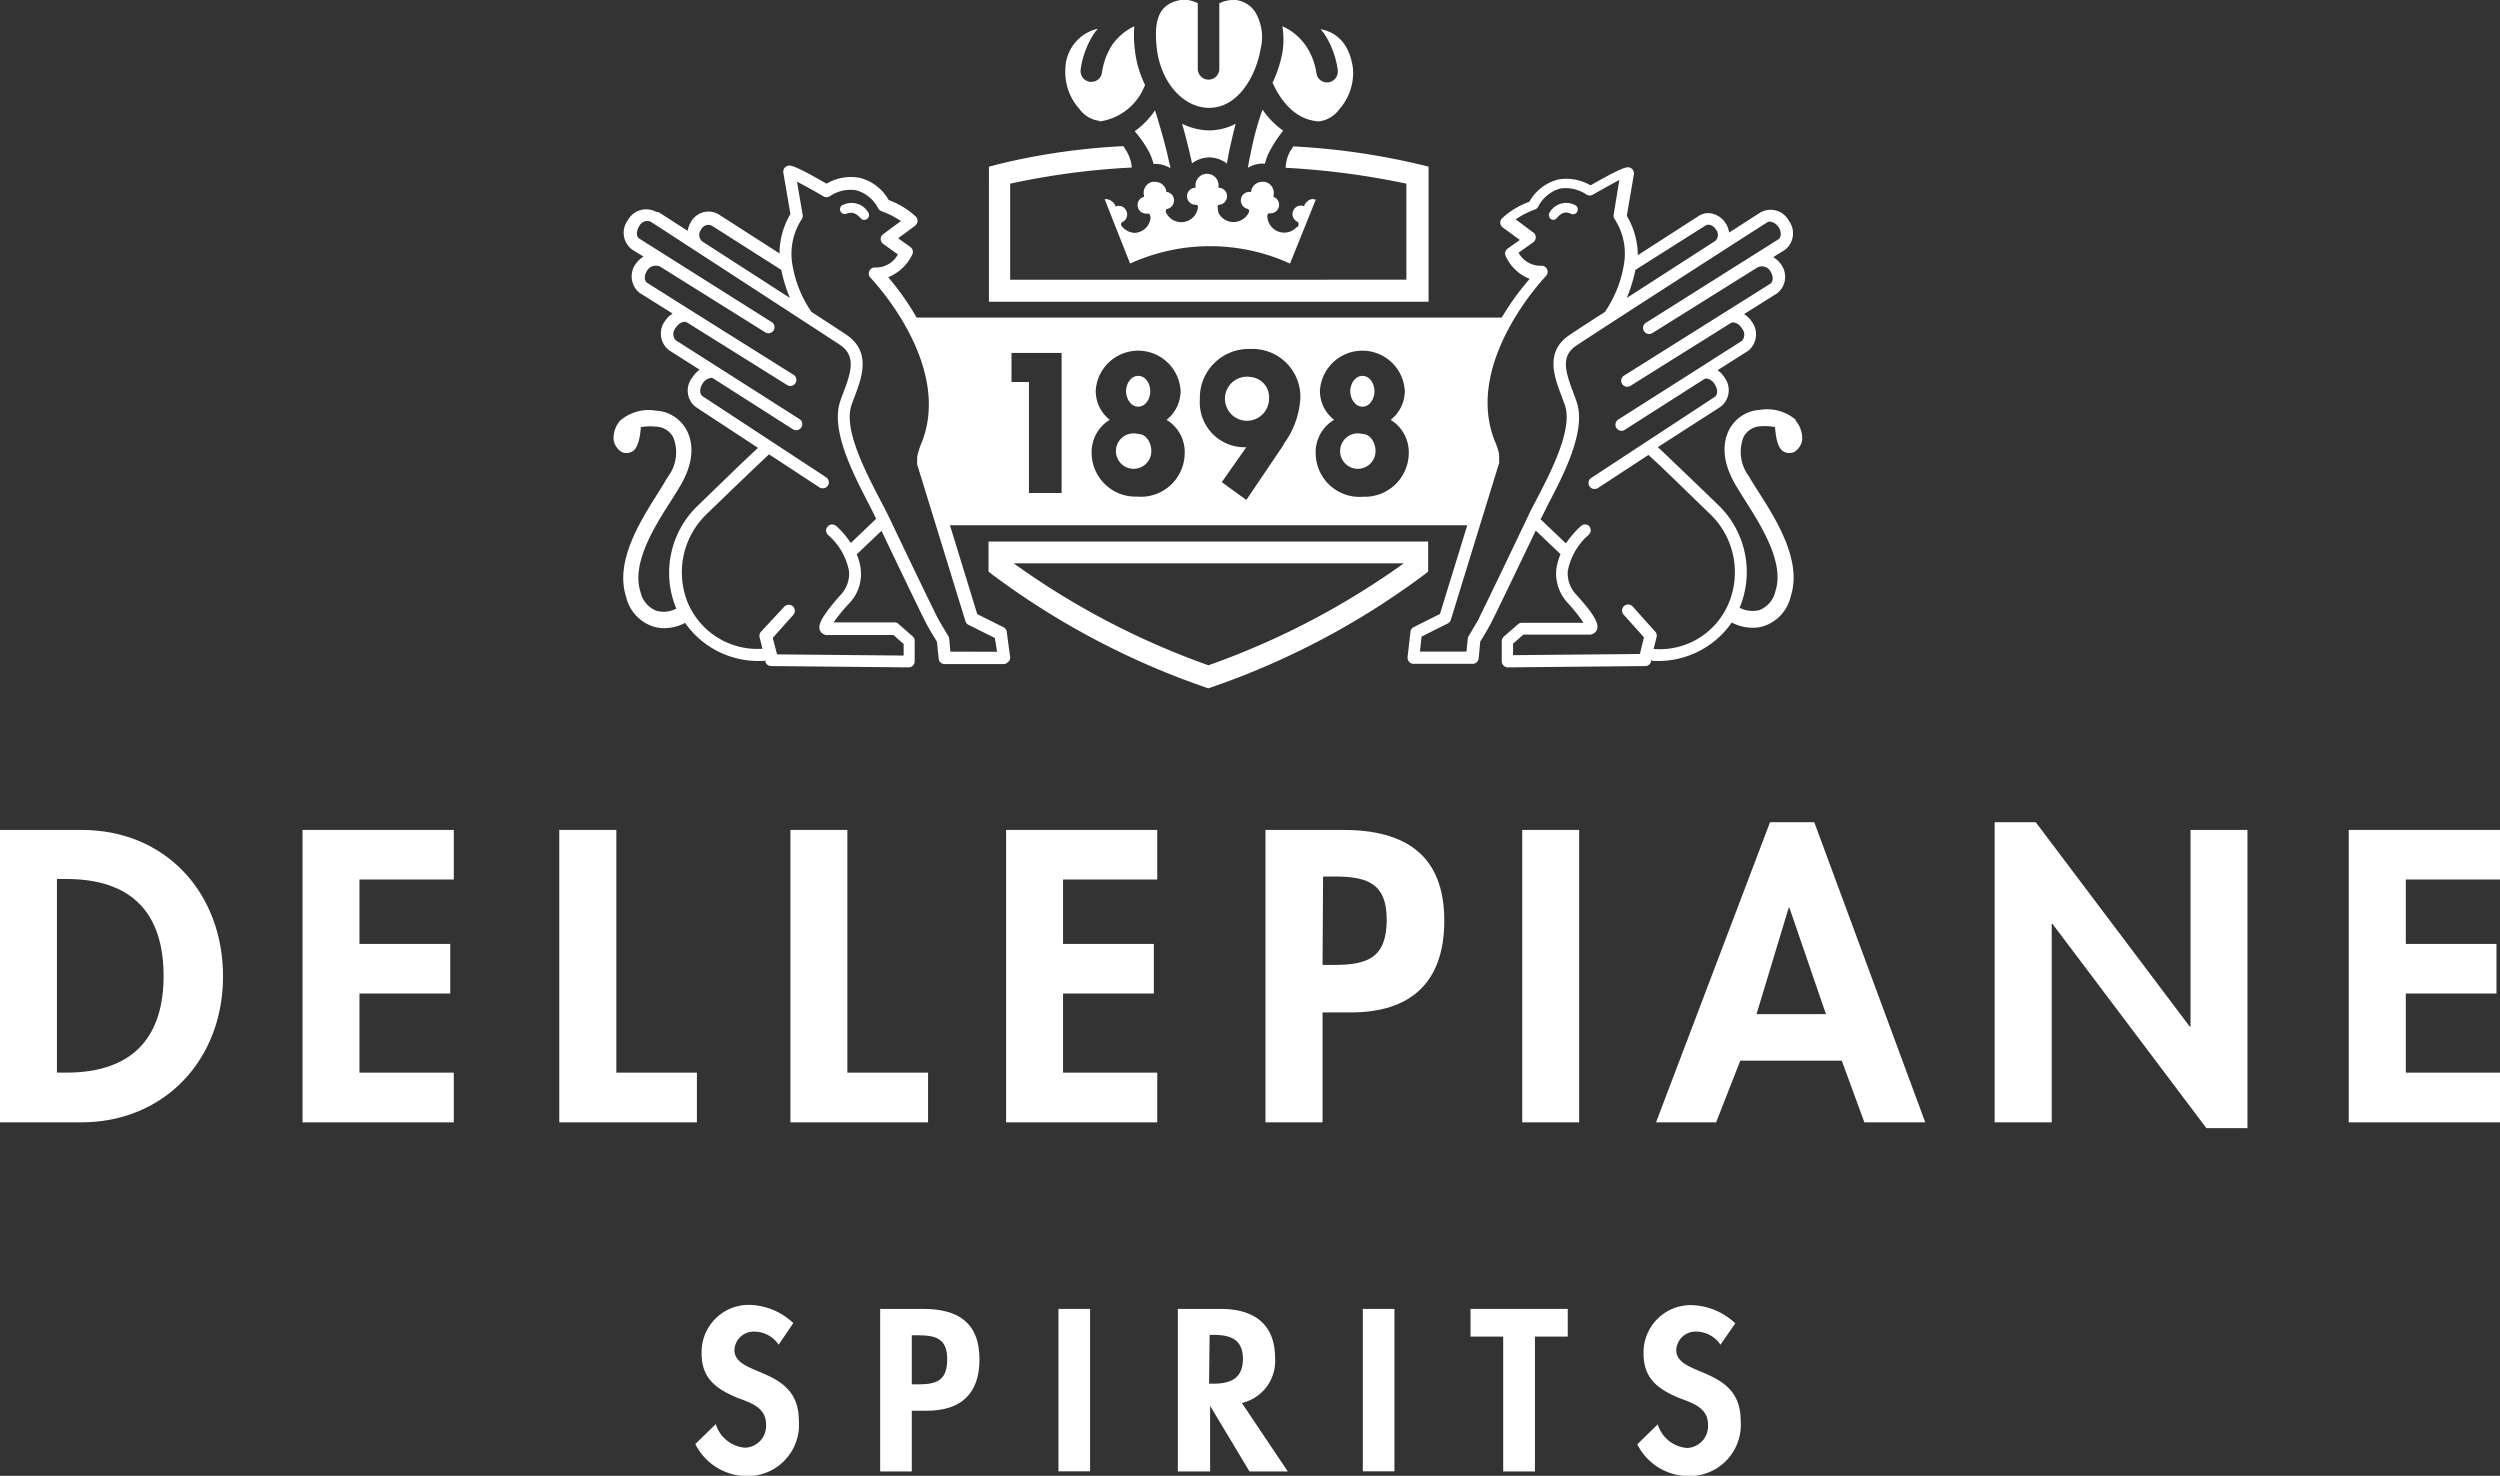 <svg xmlns="http://www.w3.org/2000/svg" viewBox="0 0 190.56 112.49"><rect x="0" y="0" width="190.56" height="112.49" fill="#333333" stroke="none"/><defs><style>.cls-1{fill:#fff;}</style></defs><title>logo-dellepiane</title><g id="Capa_2" data-name="Capa 2"><g id="Layer_1" data-name="Layer 1"><path class="cls-1" d="M59.35,102.5a2.24,2.24,0,0,0-1.86-1,1.47,1.47,0,0,0-1.51,1.4c0,2.08,4.91,1.21,4.91,5.37a3.91,3.91,0,0,1-4.07,4.24A4.4,4.4,0,0,1,53,110.07l1.56-1.52a2.54,2.54,0,0,0,2.24,1.8,1.66,1.66,0,0,0,1.59-1.79c0-1.28-1.18-1.64-2.15-2-1.6-.66-2.76-1.46-2.76-3.38a3.6,3.6,0,0,1,3.61-3.72,5.06,5.06,0,0,1,3.38,1.39Z"/><path class="cls-1" d="M69.5,112.16H67.09V99.77h3.28c2.6,0,4.29,1,4.29,3.85,0,2.63-1.43,3.91-4,3.91H69.5Zm0-6.64H70c1.43,0,2.2-.31,2.2-1.92s-.92-1.82-2.26-1.82H69.5Z"/><rect class="cls-1" x="80.68" y="99.77" width="2.41" height="12.38"/><path class="cls-1" d="M98.16,112.16H95.24l-3-5h0v5H89.78V99.77h3.27c2.45,0,4.14,1.09,4.14,3.73a3.28,3.28,0,0,1-2.53,3.44Zm-6-6.69h.31c1.33,0,2.27-.39,2.27-1.9s-1-1.82-2.25-1.82H92.2Z"/><rect class="cls-1" x="103.88" y="99.77" width="2.41" height="12.38"/><polygon class="cls-1" points="117 112.16 114.58 112.16 114.58 101.88 112.09 101.88 112.09 99.77 119.5 99.77 119.5 101.88 117 101.88 117 112.16"/><path class="cls-1" d="M131.14,102.5a2.24,2.24,0,0,0-1.86-1,1.47,1.47,0,0,0-1.51,1.4c0,2.08,4.91,1.21,4.91,5.37a3.91,3.91,0,0,1-4.07,4.24,4.38,4.38,0,0,1-3.81-2.42l1.56-1.52a2.54,2.54,0,0,0,2.23,1.8,1.66,1.66,0,0,0,1.6-1.79c0-1.28-1.19-1.64-2.15-2-1.6-.66-2.76-1.46-2.76-3.38a3.6,3.6,0,0,1,3.61-3.72,5.06,5.06,0,0,1,3.38,1.39Z"/><path class="cls-1" d="M0,63.26H6.21C12.65,63.26,17,68.08,17,74.43S12.53,85.55,6.18,85.55H0Zm4.34,18.5h.71c5.35,0,7.42-3,7.42-7.36C12.47,69.55,10,67,5.05,67H4.34Z"/><polygon class="cls-1" points="27.4 67.04 27.4 71.95 34.32 71.95 34.32 75.73 27.4 75.73 27.4 81.76 34.59 81.76 34.59 85.55 23.06 85.55 23.06 63.26 34.59 63.26 34.59 67.04 27.4 67.04"/><polygon class="cls-1" points="46.98 81.76 53.12 81.76 53.12 85.55 42.63 85.55 42.63 63.26 46.98 63.26 46.98 81.76"/><polygon class="cls-1" points="64.59 81.76 70.74 81.76 70.74 85.55 60.25 85.55 60.25 63.26 64.59 63.26 64.59 81.76"/><polygon class="cls-1" points="81.03 67.04 81.03 71.95 87.95 71.95 87.95 75.73 81.03 75.73 81.03 81.76 88.21 81.76 88.21 85.55 76.69 85.55 76.69 63.26 88.21 63.26 88.21 67.04 81.03 67.04"/><path class="cls-1" d="M100.81,85.55H96.46V63.26h5.92c4.67,0,7.71,1.86,7.71,6.91,0,4.73-2.57,7-7.12,7h-2.16Zm0-12h.89c2.57,0,4-.56,4-3.46s-1.66-3.28-4.08-3.28h-.77Z"/><rect class="cls-1" x="116.03" y="63.26" width="4.34" height="22.29"/><path class="cls-1" d="M132.65,80.85l-1.84,4.7h-4.58l8.69-22.88h3.37l8.46,22.88h-4.64l-1.72-4.7ZM136.4,69.2h-.06l-2.45,8.1h5.29Z"/><polygon class="cls-1" points="152.04 62.67 155.17 62.67 166.91 78.25 166.97 78.25 166.97 63.26 171.31 63.26 171.31 85.99 168.18 85.99 156.44 70.41 156.39 70.41 156.39 85.55 152.04 85.55 152.04 62.67"/><polygon class="cls-1" points="183.38 67.04 183.38 71.95 190.29 71.95 190.29 75.73 183.38 75.73 183.38 81.76 190.56 81.76 190.56 85.55 179.03 85.55 179.03 63.26 190.56 63.26 190.56 67.04 183.38 67.04"/><path class="cls-1" d="M92.11,52.47l-.26-.09a59.51,59.51,0,0,1-16.18-8.56l-.32-.25V41.28h33.51v2.29l-.32.25a59.51,59.51,0,0,1-16.18,8.56ZM77.27,42.94a59.31,59.31,0,0,0,14.84,7.77A59.49,59.49,0,0,0,107,42.94Z"/><path class="cls-1" d="M95.35,28.74a1.68,1.68,0,1,0,1.38,1.66,1.54,1.54,0,0,0-1.38-1.66"/><path class="cls-1" d="M103.85,31c.57,0,.92-.61.92-1.18s-.35-1.17-.92-1.17-.93.61-.93,1.17.36,1.18.93,1.18"/><path class="cls-1" d="M86.76,31c.57,0,.92-.61.92-1.18s-.35-1.17-.92-1.17-.93.61-.93,1.17.36,1.18.93,1.18"/><path class="cls-1" d="M103.85,33.08a1.35,1.35,0,1,0,1,1.31c0-.64-.39-1.31-1-1.31"/><path class="cls-1" d="M114.85,24.21H69c1.52,2.54,2.91,6.19,1.5,9.74a6.31,6.31,0,0,0-.31.9l0,.43,2,4.76h39.92l1.52-4.76v-.43a5.27,5.27,0,0,0-.3-.9c-1.42-3.55,0-7.2,1.5-9.74M80.92,37.58H78.43V29.12H77.1V26.9h3.82Zm5.84.27a3.35,3.35,0,0,1-3.55-3.24A2.88,2.88,0,0,1,84.59,32a2.8,2.8,0,0,1-1.07-2.21,3.24,3.24,0,0,1,6.47,0A2.8,2.8,0,0,1,88.92,32a2.88,2.88,0,0,1,1.38,2.62,3.34,3.34,0,0,1-3.54,3.24m11.11-4L95,38.11l-1.87-1.36L95,34.09l-.26,0a3.41,3.41,0,0,1-3.28-3.63,3.72,3.72,0,0,1,3.84-3.86,3.65,3.65,0,0,1,3.82,3.73,6.53,6.53,0,0,1-1.29,3.54m6,4a3.34,3.34,0,0,1-3.54-3.24A2.86,2.86,0,0,1,101.69,32a2.78,2.78,0,0,1-1.08-2.21,3.24,3.24,0,0,1,6.47,0A2.79,2.79,0,0,1,106,32a2.9,2.9,0,0,1,1.38,2.62,3.35,3.35,0,0,1-3.55,3.24"/><path class="cls-1" d="M86.76,33.08a1.35,1.35,0,1,0,1,1.31c0-.64-.39-1.31-1-1.31"/><path class="cls-1" d="M118.39,16.76a.37.37,0,0,0,.28-.14c.48-.59.87-.4,1-.36a.37.37,0,1,0,.4-.62,1.46,1.46,0,0,0-1.93.52.37.37,0,0,0,.06.52.35.35,0,0,0,.24.08"/><path class="cls-1" d="M136.88,32a3.35,3.35,0,0,0-2.72-.76,2.82,2.82,0,0,0-2.33,1.47c-.36.66-.79,2.08.42,4.18.22.38.49.81.78,1.27,1.27,2,3,4.77,2.3,6.9a2,2,0,0,1-1.21,1.44,2.17,2.17,0,0,1-1.52-.17l0,0a7.09,7.09,0,0,0-1.57-7.78c-2.16-2.09-3.7-3.56-4.66-4.47L131.16,31a1.6,1.6,0,0,0,.29-2.22,1.78,1.78,0,0,0-.53-.56l2.33-1.48a1.61,1.61,0,0,0,.28-2.22,1.92,1.92,0,0,0-.59-.58l2.52-1.58a1.6,1.6,0,0,0,.29-2.22,1.9,1.9,0,0,0-.59-.54l.9-.56a1.6,1.6,0,0,0,.29-2.22,1.58,1.58,0,0,0-2.14-.64h0l-.69.44-1.72,1.11a1.72,1.72,0,0,0-1.3-1.45,1.32,1.32,0,0,0-1,.17l-4.66,3a5.91,5.91,0,0,0-.84-3l.54-3.15a.45.45,0,0,0-.1-.38.46.46,0,0,0-.35-.17c-.12,0-.46,0-2.85,1.38a3.62,3.62,0,0,0-2.45-.45,3.51,3.51,0,0,0-2.22,1.7,6.12,6.12,0,0,0-2.09,1.27.48.48,0,0,0-.12.36.45.45,0,0,0,.19.33l1.3.95-.93.66a.46.46,0,0,0-.15.57,3.37,3.37,0,0,0,1.83,1.74C115,23.06,110.92,28.6,113.1,34a6.62,6.62,0,0,1,.26.72v.38l-3.6,11.7-2,1a.45.45,0,0,0-.25.36l-.22,1.93a.52.52,0,0,0,.12.36.45.45,0,0,0,.35.15l4.49,0a.46.46,0,0,0,.46-.42l.12-1.28c.14-.21.47-.76.76-1.29s2.65-5.45,3.47-7.17l1.89,1.8a4.33,4.33,0,0,0-.33,1.26,3.29,3.29,0,0,0,.9,2.48,12.71,12.71,0,0,1,1.18,1.49H116a.44.44,0,0,0-.3.12l-1.08.94a.51.51,0,0,0-.15.35V50.4a.44.44,0,0,0,.14.33.45.45,0,0,0,.32.14h0l10.48-.1a.45.45,0,0,0,.44-.35l0-.09s.07,0,.13.05h.22A6.81,6.81,0,0,0,132,47.45a3.43,3.43,0,0,0,1.61.4,2.74,2.74,0,0,0,.68-.08,3.11,3.11,0,0,0,2.2-2.29c.88-2.67-1-5.72-2.42-7.94-.28-.44-.55-.86-.76-1.23a3.1,3.1,0,0,1-.41-3,1.54,1.54,0,0,1,1.32-.82,3.86,3.86,0,0,1,1.09.07.24.24,0,0,0,0,.12c.12,1.49.55,1.7.71,1.77a.9.9,0,0,0,.75,0,1.32,1.32,0,0,0,.6-.92,2.1,2.1,0,0,0-.5-1.47M130,17.19a.45.45,0,0,1,.33-.05.79.79,0,0,1,.47.36.63.63,0,0,1-.05.86s0,0,0,0L124,22.71a11.9,11.9,0,0,0,.66-2.14ZM112.75,47.13l-.8,1.35a.4.4,0,0,0-.07.19l-.1,1-3.55,0,.13-1.15,2-1a.46.46,0,0,0,.23-.28l3.68-11.95a.59.59,0,0,0,0-.13v-.54a5.1,5.1,0,0,0-.33-1c-2.4-6,3.83-12.51,3.9-12.58a.46.46,0,0,0,.08-.52.44.44,0,0,0-.46-.26,1.91,1.91,0,0,1-1.71-1l1.12-.79a.47.47,0,0,0,.19-.37.42.42,0,0,0-.19-.38l-1.34-1a6.55,6.55,0,0,1,1.47-.75.47.47,0,0,0,.24-.2,2.7,2.7,0,0,1,1.69-1.4,2.84,2.84,0,0,1,2,.46.47.47,0,0,0,.5,0c.69-.4,1.49-.84,2-1.11L123,16.36a.44.44,0,0,0,.08.35,4.83,4.83,0,0,1,.71,3.4,9,9,0,0,1-1.46,3.67c-1.22.78-2.19,1.41-2.64,1.72-2,1.29-1.19,3.29-.64,4.75l.24.65c.61,1.83-1.08,5.08-2.2,7.23-.26.49-.48.92-.65,1.29h0c-1.17,2.46-3.46,7.23-3.71,7.7m13.32,2.32.22-.87a.45.45,0,0,0-.1-.42l-1.72-1.92a.46.46,0,1,0-.69.62l1.55,1.73L125,49.85l-9.67.09v-.88l.79-.69h4.92a.64.64,0,0,0,.63-.27c.25-.4.09-1-1.51-2.76a2.38,2.38,0,0,1-.66-1.8,4.85,4.85,0,0,1,1.59-2.77.47.47,0,0,0,.05-.66.46.46,0,0,0-.65,0,7.59,7.59,0,0,0-1.13,1.31l-1.93-1.84c.15-.29.32-.61.5-1,1.27-2.42,3-5.74,2.25-7.95-.07-.21-.16-.44-.25-.68-.62-1.67-1-2.83.29-3.65,1.73-1.15,10.81-7,13.79-8.91l.69-.44c.21-.14.61,0,.86.35s.22.8,0,.94l-10.11,6.37a.46.46,0,0,0-.14.63.47.47,0,0,0,.39.22.45.45,0,0,0,.25-.07l8-5s0,0,0,0a.75.75,0,0,1,1,.29c.25.39.2.81,0,.94l-3.55,2.23h0l-7.61,4.78a.46.46,0,0,0,.25.85.44.44,0,0,0,.24-.07l7.65-4.79c.2-.11.61,0,.85.42a.72.72,0,0,1,0,.94l-3.36,2.14h0a0,0,0,0,0,0,0l-6.07,3.86a.46.46,0,0,0-.14.64.47.47,0,0,0,.39.22.49.49,0,0,0,.25-.08l6.08-3.88a.33.33,0,0,1,.26,0,.87.87,0,0,1,.52.42c.26.4.21.81,0,.95l-9.42,6.18a.46.46,0,0,0-.13.64.45.45,0,0,0,.39.2.47.47,0,0,0,.25-.07l3.85-2.52c1,.89,2.54,2.42,4.81,4.61A6.15,6.15,0,0,1,131.76,46a5.7,5.7,0,0,1-5.69,3.47"/><path class="cls-1" d="M64.19,15.64a.38.38,0,0,0-.11.5.37.37,0,0,0,.51.12c.08,0,.48-.23,1,.36a.37.37,0,0,0,.29.14.36.36,0,0,0,.23-.08.38.38,0,0,0,.05-.52,1.46,1.46,0,0,0-1.93-.52"/><path class="cls-1" d="M76.74,48.17a.43.43,0,0,0-.25-.36l-2-1-3.6-11.72,0-.24a5.51,5.51,0,0,1,.28-.84c2.18-5.44-1.85-11-3.47-12.88a3.45,3.45,0,0,0,1.84-1.74.45.45,0,0,0-.16-.57l-.92-.66,1.29-.95a.53.53,0,0,0,.19-.33.48.48,0,0,0-.12-.36,6.19,6.19,0,0,0-2.08-1.27,3.52,3.52,0,0,0-2.23-1.7A3.67,3.67,0,0,0,63,14c-2.38-1.38-2.72-1.38-2.83-1.38a.49.49,0,0,0-.36.17.48.48,0,0,0-.1.38l.54,3.15a5.83,5.83,0,0,0-.83,3l-4.67-3a1.53,1.53,0,0,0-2.08.59,1.8,1.8,0,0,0-.25.69l-2.2-1.42L50,16.14h0a1.59,1.59,0,0,0-2.14.64A1.6,1.6,0,0,0,48.15,19l.9.56a1.86,1.86,0,0,0-.58.54,1.61,1.61,0,0,0,.29,2.23l2.51,1.57a2,2,0,0,0-.59.58A1.61,1.61,0,0,0,51,26.7l2.33,1.48a2,2,0,0,0-.53.56A1.59,1.59,0,0,0,53,31l4.78,3.14c-1,.91-2.5,2.38-4.66,4.47a7.09,7.09,0,0,0-1.57,7.78l0,0a2.09,2.09,0,0,1-1.51.17,2,2,0,0,1-1.22-1.44c-.69-2.13,1-4.89,2.3-6.9.29-.46.56-.89.78-1.27,1.21-2.1.79-3.52.43-4.18a2.82,2.82,0,0,0-2.34-1.47,3.31,3.31,0,0,0-2.73.77,2.05,2.05,0,0,0-.49,1.46,1.36,1.36,0,0,0,.61.92.87.87,0,0,0,.74,0c.17-.07.59-.28.72-1.77v-.12A4.15,4.15,0,0,1,50,32.52a1.54,1.54,0,0,1,1.32.82,3.07,3.07,0,0,1-.41,3c-.22.37-.47.79-.75,1.23-1.4,2.22-3.31,5.26-2.43,7.94a3.1,3.1,0,0,0,2.22,2.29,2.61,2.61,0,0,0,.67.08,3.42,3.42,0,0,0,1.6-.4A6.81,6.81,0,0,0,58,50.38h.23l.11-.05,0,.1a.45.45,0,0,0,.44.34l10.47.1a.46.46,0,0,0,.47-.46V48.85a.44.44,0,0,0-.16-.35l-1.07-.94a.43.43,0,0,0-.31-.12H63.54A13.4,13.4,0,0,1,64.72,46a3.21,3.21,0,0,0,.9-2.47,3.77,3.77,0,0,0-.32-1.27l1.89-1.8c.82,1.72,3.18,6.65,3.47,7.17s.63,1.08.76,1.29l.13,1.28a.45.45,0,0,0,.45.42l4.49,0h0a.45.45,0,0,0,.34-.15A.44.44,0,0,0,77,50.1ZM53.49,18.36a.64.64,0,0,1-.05-.86.62.62,0,0,1,.8-.31l5.31,3.38a11.9,11.9,0,0,0,.66,2.14l-6.7-4.32s0,0,0,0m10.22,21.7a.46.46,0,0,0-.6.7,4.79,4.79,0,0,1,1.59,2.78,2.35,2.35,0,0,1-.67,1.8c-1.58,1.8-1.75,2.36-1.5,2.77a.63.63,0,0,0,.63.26h4.92l.78.69v.88l-9.65-.09-.33-1.26,1.55-1.73a.47.47,0,0,0,0-.66.48.48,0,0,0-.66,0L58,48.16a.45.45,0,0,0-.1.42l.22.87A5.76,5.76,0,0,1,52.45,46a6.15,6.15,0,0,1,1.36-6.76c2.26-2.19,3.86-3.72,4.81-4.61l3.84,2.52a.48.48,0,0,0,.26.07.46.46,0,0,0,.38-.2.46.46,0,0,0-.13-.64l-9.42-6.18c-.21-.14-.26-.55,0-.95a.87.87,0,0,1,.54-.42.31.31,0,0,1,.25,0l6.08,3.88a.49.49,0,0,0,.25.08.46.46,0,0,0,.25-.86l-6.06-3.86h0a0,0,0,0,0,0,0l-3.36-2.14a.71.71,0,0,1,0-.94c.24-.39.64-.53.85-.42L60,29.35a.42.42,0,0,0,.24.07.44.44,0,0,0,.39-.22.45.45,0,0,0-.14-.63l-7.62-4.78h0l-3.54-2.23c-.21-.13-.27-.55,0-.94a.77.77,0,0,1,1-.29s0,0,0,0l8,5a.42.42,0,0,0,.24.07.46.46,0,0,0,.25-.85l-10.1-6.37c-.23-.14-.23-.57,0-.93a.68.68,0,0,1,.86-.36l.21.13C60,23.66,63.15,25.71,64,26.27c1.24.82.92,2,.29,3.64-.09.24-.18.48-.25.69-.74,2.21,1,5.53,2.25,7.95.19.37.35.69.49,1l-1.93,1.84a6.87,6.87,0,0,0-1.12-1.31m8.71,9.59-.09-1a.4.4,0,0,0-.07-.19s-.43-.7-.79-1.35c-.26-.47-2.55-5.24-3.72-7.7h0c-.18-.36-.4-.8-.66-1.29C66,36,64.28,32.73,64.9,30.9q.1-.31.24-.66c.55-1.46,1.3-3.45-.65-4.74-.35-.24-1.12-.74-2.63-1.72a8.84,8.84,0,0,1-1.47-3.67,4.83,4.83,0,0,1,.72-3.4.48.48,0,0,0,.07-.35l-.43-2.51c.55.28,1.34.71,2,1.11a.47.47,0,0,0,.5,0,2.79,2.79,0,0,1,2-.46,2.69,2.69,0,0,1,1.7,1.4.49.49,0,0,0,.25.2,6.77,6.77,0,0,1,1.47.75l-1.35,1a.47.47,0,0,0-.19.38.48.48,0,0,0,.2.37l1.11.79a1.88,1.88,0,0,1-1.7,1,.45.45,0,0,0-.47.26.46.46,0,0,0,.08.52c.07.07,6.3,6.57,3.9,12.58a5.26,5.26,0,0,0-.34,1.09v.43a.59.59,0,0,0,0,.13l3.68,11.95a.42.42,0,0,0,.24.28l2,1L76,49.68Z"/><path class="cls-1" d="M108.23,12.54a53.59,53.59,0,0,0-9.65-1.38c-.08.14-.16.25-.26.41A2.76,2.76,0,0,0,98,12.79,59.39,59.39,0,0,1,107.2,14v7.32H77V14a56.87,56.87,0,0,1,9.27-1.23,2.86,2.86,0,0,0-.38-1.21l-.26-.42A50.47,50.47,0,0,0,76,12.54l-.62.17V23h33.51V12.7Z"/><path class="cls-1" d="M100.06,15.16a.86.86,0,0,0-.63.47.16.16,0,0,0,0,.1.65.65,0,0,0-.26-.06.63.63,0,0,0-.59.38.65.65,0,0,0,.32.86c.07,0,.08.13.08.24s-.11.16-.14.16h0a1.28,1.28,0,0,1-.95.42,1.29,1.29,0,0,1-1.29-1.25c0-.14.07-.22.13-.22h0l.15,0A.65.65,0,0,0,97.07,15l0-.09a.87.87,0,0,0-.65-1.05l-.2,0a.86.86,0,0,0-.85.68v.09h-.13a.64.64,0,0,0-.64.49.67.67,0,0,0,.48.8c.09,0,.12.09.14.2a1.29,1.29,0,0,1-2.34.11c-.07-.31-.1-.62,0-.62a.65.65,0,0,0,0-1.3s0-.06,0-.09a.88.88,0,1,0-1.75,0s0,.06,0,.09a.65.65,0,0,0,0,1.3h.05c.06,0,.13,0,.13.21a1.28,1.28,0,0,1-2.45.33c0-.12,0-.21.13-.23a.66.66,0,0,0,.48-.8.63.63,0,0,0-.63-.49H88.9a.27.27,0,0,1,0-.09.88.88,0,0,0-.85-.68l-.21,0a.86.86,0,0,0-.64,1.05l0,.09a.65.65,0,0,0,.17,1.28l.17,0h0c.1,0,.14.15.16.34a1.27,1.27,0,0,1-1.24,1.13h0a1.31,1.31,0,0,1-1-.58.22.22,0,0,1,.08-.24.63.63,0,0,0,.31-.86.62.62,0,0,0-.58-.38.58.58,0,0,0-.26.06s0-.07,0-.1a.88.88,0,0,0-.64-.47,1,1,0,0,0-.17,0l1.58,4,.36.91a14.68,14.68,0,0,1,12.19,0l.36-.89,1.61-4-.18,0"/><path class="cls-1" d="M96.23,8.37h0l-.11.31a22.49,22.49,0,0,0-.76,2.87c-.08.37-.17.78-.24,1.24a2.16,2.16,0,0,1,1.14-.32h.16a4,4,0,0,1,.45-1.11,9.45,9.45,0,0,1,.94-1.4,6.38,6.38,0,0,1-1.58-1.61"/><path class="cls-1" d="M92.15,12a2.19,2.19,0,0,1,1.37.47c.07-.42.15-.83.23-1.22.21-.92.34-1.45.44-1.82a4.38,4.38,0,0,1-2,.51,4.8,4.8,0,0,1-2.09-.51c.19.64.34,1.23.48,1.81.07.26.16.66.28,1.21A2.23,2.23,0,0,1,92.15,12"/><path class="cls-1" d="M87.88,12.49h.17a2.3,2.3,0,0,1,1.17.33c-.11-.5-.21-.94-.28-1.24-.25-1-.55-2.06-.9-3.17A6.14,6.14,0,0,1,86.49,10a9.46,9.46,0,0,1,1,1.4,4.35,4.35,0,0,1,.44,1.11"/><path class="cls-1" d="M97,6.31c.59,1.29,1.66,2.81,3.49,2.94h.07a2.24,2.24,0,0,0,1.51-.9,4.2,4.2,0,0,0,1.06-3.12c-.28-2.09-1.43-2.82-2.47-3l.24.28a6.68,6.68,0,0,1,1.07,2.85.84.84,0,0,1-.72.92h-.1a.81.81,0,0,1-.81-.73,5.06,5.06,0,0,0-.76-2A4.29,4.29,0,0,0,97.75,2a6.4,6.4,0,0,1,0,2A9.43,9.43,0,0,1,97,6.31"/><path class="cls-1" d="M83.79,9.25h.08a4.35,4.35,0,0,0,3.41-2.78,8,8,0,0,1-.77-2.62A9,9,0,0,1,86.46,2a4.35,4.35,0,0,0-1.69,1.43A5.26,5.26,0,0,0,84,5.51a.81.81,0,0,1-.81.73h-.1a.83.83,0,0,1-.72-.91,6.62,6.62,0,0,1,1.08-2.86l.23-.28a3.18,3.18,0,0,0-2.47,3,4.21,4.21,0,0,0,1.07,3.12,2.2,2.2,0,0,0,1.51.9"/><path class="cls-1" d="M95.64.86A2.09,2.09,0,0,0,94.21,0a1.23,1.23,0,0,0-.27,0,2.42,2.42,0,0,0-1,.25v5a.82.82,0,0,1-1.64,0v-5a2.67,2.67,0,0,0-1-.28L90,0c-1.56.28-2.08,1.34-1.83,3.64.29,2.61,2,4.58,4,4.58,2.18,0,3.57-2.38,3.94-4.58A3.72,3.72,0,0,0,95.64.86"/></g></g></svg>